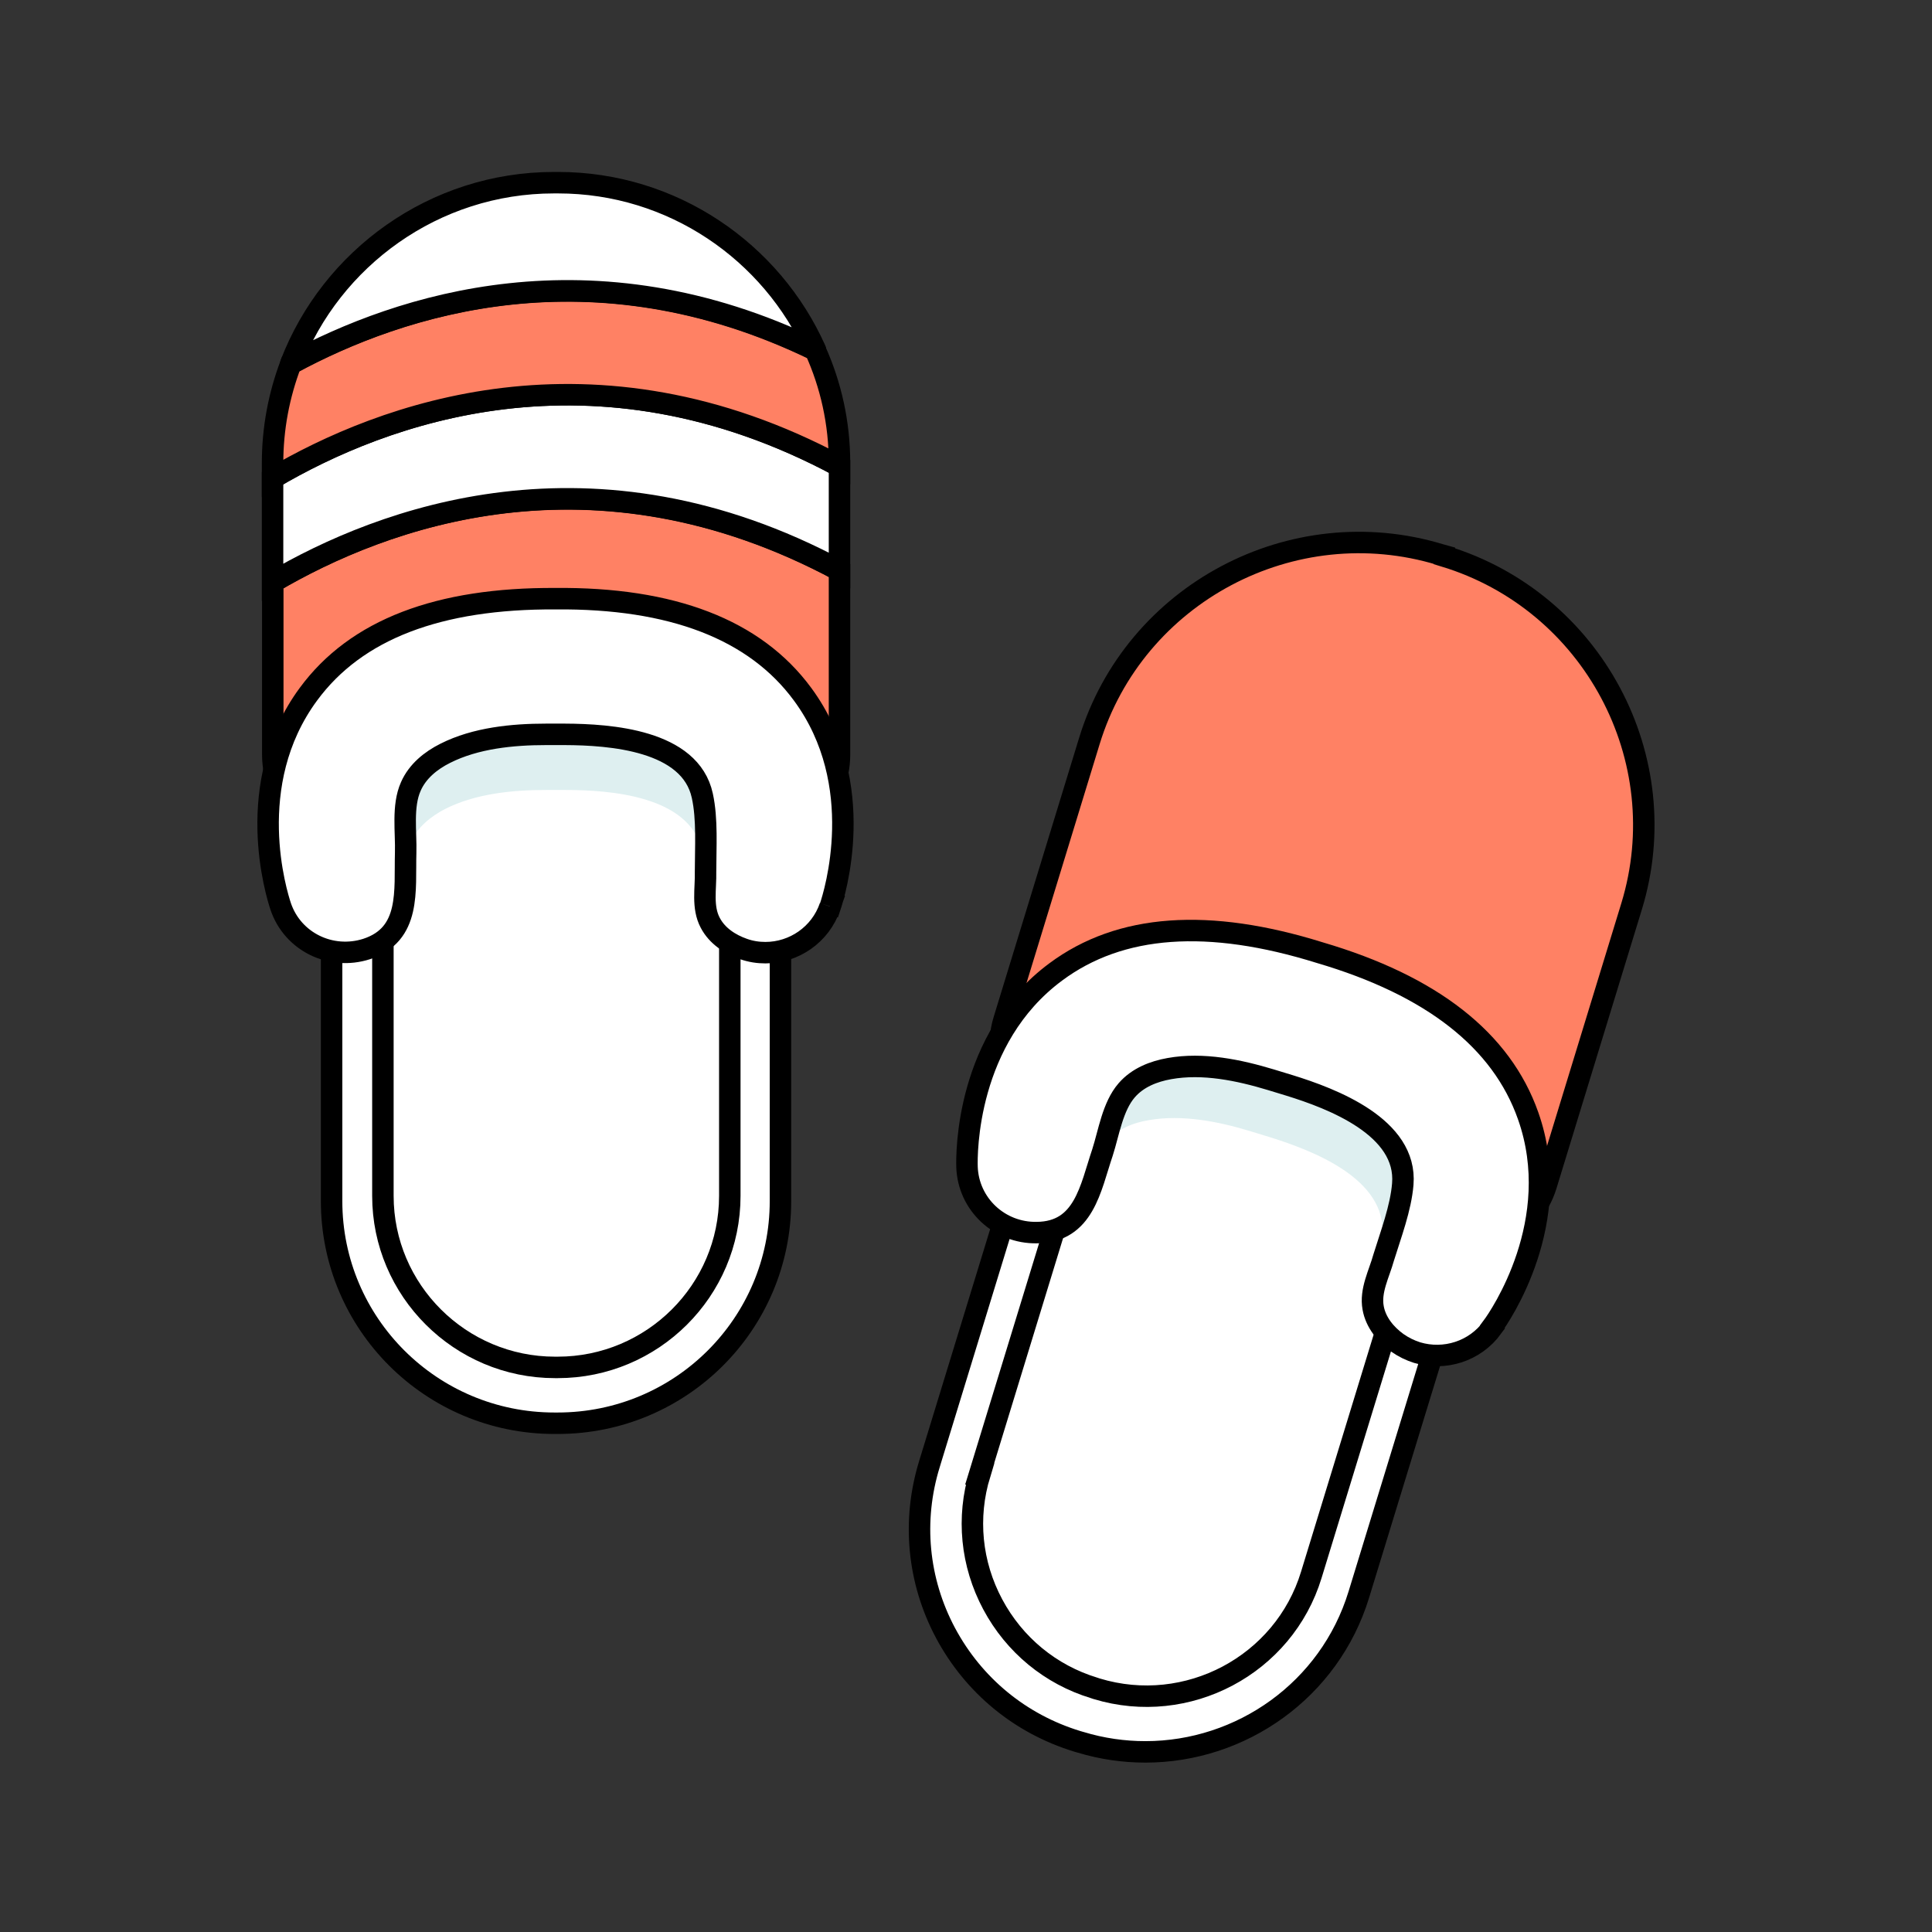 <svg xmlns="http://www.w3.org/2000/svg" width="90" height="90" viewBox="0 0 90 90" fill="none">
  <rect x="0" y="0" width="90" height="90" fill="#333333" stroke="none"/>
  <path d="M25.977 12.87H25.827C20.087 12.87 15.447 17.5 15.447 23.22V55.95C15.447 61.67 20.097 66.3 25.827 66.3H25.977C31.717 66.3 36.357 61.67 36.357 55.95V23.22C36.357 17.5 31.707 12.87 25.977 12.87Z" fill="white" stroke="black"/>
  <path d="M17.337 55.72V28.87C17.337 24.21 21.167 20.38 25.857 20.38H25.977C30.657 20.38 34.497 24.19 34.497 28.87V55.71C34.497 60.37 30.667 64.2 25.977 64.2H25.857C21.177 64.2 17.337 60.39 17.337 55.71" fill="white"/>
  <path d="M17.837 55.709C17.837 60.109 21.437 63.699 25.857 63.699H25.977C30.397 63.699 33.997 60.119 33.997 55.709V28.869C33.997 24.469 30.397 20.879 25.977 20.879H25.857C21.437 20.879 17.837 24.459 17.837 28.869V55.699V55.709Z" stroke="black"/>
  <path d="M32.707 39.639C34.837 39.45 36.987 39.419 39.097 39.09C38.867 37.73 38.367 36.289 37.377 34.929C35.157 31.91 31.287 30.43 25.867 30.48C20.427 30.439 16.577 31.91 14.357 34.929C13.487 36.099 12.997 37.359 12.737 38.559C14.537 39.16 16.387 39.48 18.217 39.969C18.477 40.039 18.697 40.139 18.897 40.26C18.927 39.9 18.997 39.55 19.137 39.23C19.447 38.529 20.067 38.029 20.747 37.679C22.157 36.969 23.877 36.8 25.427 36.8H26.317C28.407 36.8 32.117 37.059 32.707 39.62V39.639Z" fill="#DEEFF0"/>
  <path d="M39.107 26.579V35.159C39.107 37.359 37.327 39.129 35.127 39.129H34.497C34.067 37.449 32.827 35.789 31.527 34.679C29.697 33.139 27.467 33.239 25.207 33.339C21.157 33.509 17.947 34.799 17.537 39.119H16.687C14.487 39.119 12.707 37.349 12.707 35.149V27.119C17.797 24.129 27.617 20.409 39.107 26.579Z" fill="#FF8164" stroke="black"/>
  <path d="M39.107 21.72V26.57C27.617 20.399 17.787 24.13 12.697 27.119V22.27C17.787 19.279 27.617 15.55 39.107 21.72Z" fill="white" stroke="black"/>
  <path d="M39.107 21.57V21.72C27.617 15.55 17.787 19.28 12.697 22.28V21.58C12.697 19.95 12.997 18.4 13.547 16.95C18.647 14.18 27.577 11.26 37.977 16.31C38.707 17.93 39.107 19.7 39.107 21.57Z" fill="#FF8164" stroke="black"/>
  <path d="M37.987 16.299C27.577 11.249 18.647 14.18 13.547 16.939C15.437 12.03 20.227 8.51 25.807 8.51H25.997C31.337 8.51 35.947 11.729 37.987 16.299Z" fill="white" stroke="black" stroke-linejoin="round"/>
  <path d="M38.667 42.229C38.217 43.549 36.977 44.379 35.657 44.379C35.317 44.379 34.977 44.329 34.637 44.209C34.007 43.989 33.407 43.599 33.087 42.989C32.697 42.259 32.887 41.389 32.867 40.599C32.867 39.489 32.957 38.159 32.717 37.069C32.157 34.469 28.407 34.219 26.317 34.209H25.427C23.877 34.209 22.157 34.379 20.747 35.089C20.067 35.429 19.447 35.929 19.137 36.639C18.727 37.559 18.927 38.759 18.897 39.739C18.847 41.479 19.157 43.529 17.077 44.209C15.417 44.739 13.637 43.879 13.077 42.229C12.887 41.659 11.277 36.529 14.367 32.339C16.587 29.319 20.437 27.859 25.877 27.889C31.287 27.839 35.167 29.319 37.387 32.339C40.477 36.529 38.867 41.659 38.677 42.229H38.657H38.667Z" fill="white" stroke="black"/>
  <path d="M65.987 30.049L65.847 30.009C60.357 28.34 54.557 31.419 52.887 36.889L43.297 68.2C41.627 73.669 44.707 79.45 50.197 81.12L50.337 81.159C55.827 82.829 61.627 79.749 63.297 74.279L72.887 42.969C74.557 37.499 71.477 31.72 65.987 30.049Z" fill="white"/>
  <path d="M50.333 81.161L50.333 81.161L50.325 81.159L50.189 81.12C47.528 80.308 45.355 78.516 44.048 76.074C42.751 73.642 42.484 70.839 43.295 68.207L43.295 68.206L52.885 36.896L52.885 36.896C54.554 31.441 60.374 28.348 65.851 30.018L65.851 30.018L65.86 30.02L65.996 30.059C68.656 30.871 70.829 32.663 72.136 35.105C73.433 37.548 73.7 40.34 72.889 42.972L72.889 42.973L63.299 74.283L63.299 74.283C61.936 78.736 57.815 81.609 53.357 81.609C52.355 81.609 51.334 81.466 50.333 81.161Z" stroke="black"/>
  <path d="M45.167 68.51L53.027 42.84C54.397 38.37 59.177 35.84 63.657 37.2L63.777 37.24C68.257 38.6 70.797 43.37 69.437 47.83L61.577 73.5C60.207 77.97 55.427 80.5 50.947 79.14L50.827 79.1C46.347 77.74 43.807 72.97 45.167 68.51Z" fill="white"/>
  <path d="M45.647 68.659C45.027 70.689 45.237 72.85 46.247 74.74C47.257 76.629 48.937 78.01 50.967 78.629L51.087 78.669C55.307 79.95 59.807 77.57 61.087 73.359L68.947 47.69C70.227 43.48 67.837 39.01 63.617 37.719L63.497 37.679C59.267 36.4 54.787 38.779 53.497 42.989L45.637 68.659H45.647Z" stroke="black"/>
  <path d="M64.407 57.549C64.377 57.859 64.327 58.179 64.247 58.509C64.287 58.549 64.317 58.589 64.347 58.629C64.447 58.629 64.567 58.649 64.717 58.669C65.667 58.509 66.947 58.669 67.907 58.669H70.697C70.847 57.349 70.767 55.899 70.247 54.389C69.007 50.859 65.737 48.309 60.547 46.789C55.347 45.169 51.247 45.449 48.237 47.689C47.477 48.249 46.857 48.889 46.357 49.559C47.597 50.409 48.717 51.459 49.937 52.329C50.437 52.679 50.917 53.069 51.347 53.499C51.407 53.399 51.467 53.279 51.537 53.189C52.047 52.599 52.777 52.299 53.527 52.179C55.087 51.909 56.787 52.249 58.257 52.699L59.107 52.959C61.107 53.579 64.617 54.899 64.397 57.559L64.407 57.549Z" fill="#DEEFF0"/>
  <path d="M67.287 25.89L67.107 25.84C60.217 23.739 52.847 27.649 50.747 34.52L46.767 47.52C46.127 49.62 47.307 51.83 49.407 52.469L50.227 52.719C51.887 48.7 55.337 48.4 59.257 49.419C61.447 49.989 63.597 50.539 64.907 52.55C65.837 53.98 66.527 55.929 66.447 57.669L67.057 57.849C69.157 58.489 71.387 57.309 72.027 55.219L76.007 42.219C78.107 35.349 74.197 28.009 67.287 25.91V25.89Z" fill="#FF8164" stroke="black"/>
  <path d="M69.527 61.83C68.707 62.959 67.287 63.389 66.017 63.01C65.697 62.91 65.387 62.76 65.087 62.55C64.547 62.16 64.087 61.599 63.967 60.929C63.817 60.12 64.247 59.34 64.457 58.58C64.787 57.51 65.257 56.279 65.347 55.16C65.567 52.51 62.067 51.179 60.057 50.559L59.207 50.3C57.717 49.849 56.037 49.499 54.477 49.779C53.737 49.91 52.997 50.2 52.487 50.789C51.827 51.55 51.657 52.76 51.357 53.69C50.797 55.34 50.507 57.4 48.297 57.419C46.557 57.45 45.107 56.099 45.047 54.359C45.027 53.76 44.997 48.38 49.177 45.279C52.187 43.039 56.297 42.76 61.487 44.38C66.687 45.91 69.947 48.45 71.187 51.98C72.917 56.88 69.877 61.33 69.517 61.809L69.527 61.83Z" fill="white" stroke="black"/>
</svg>